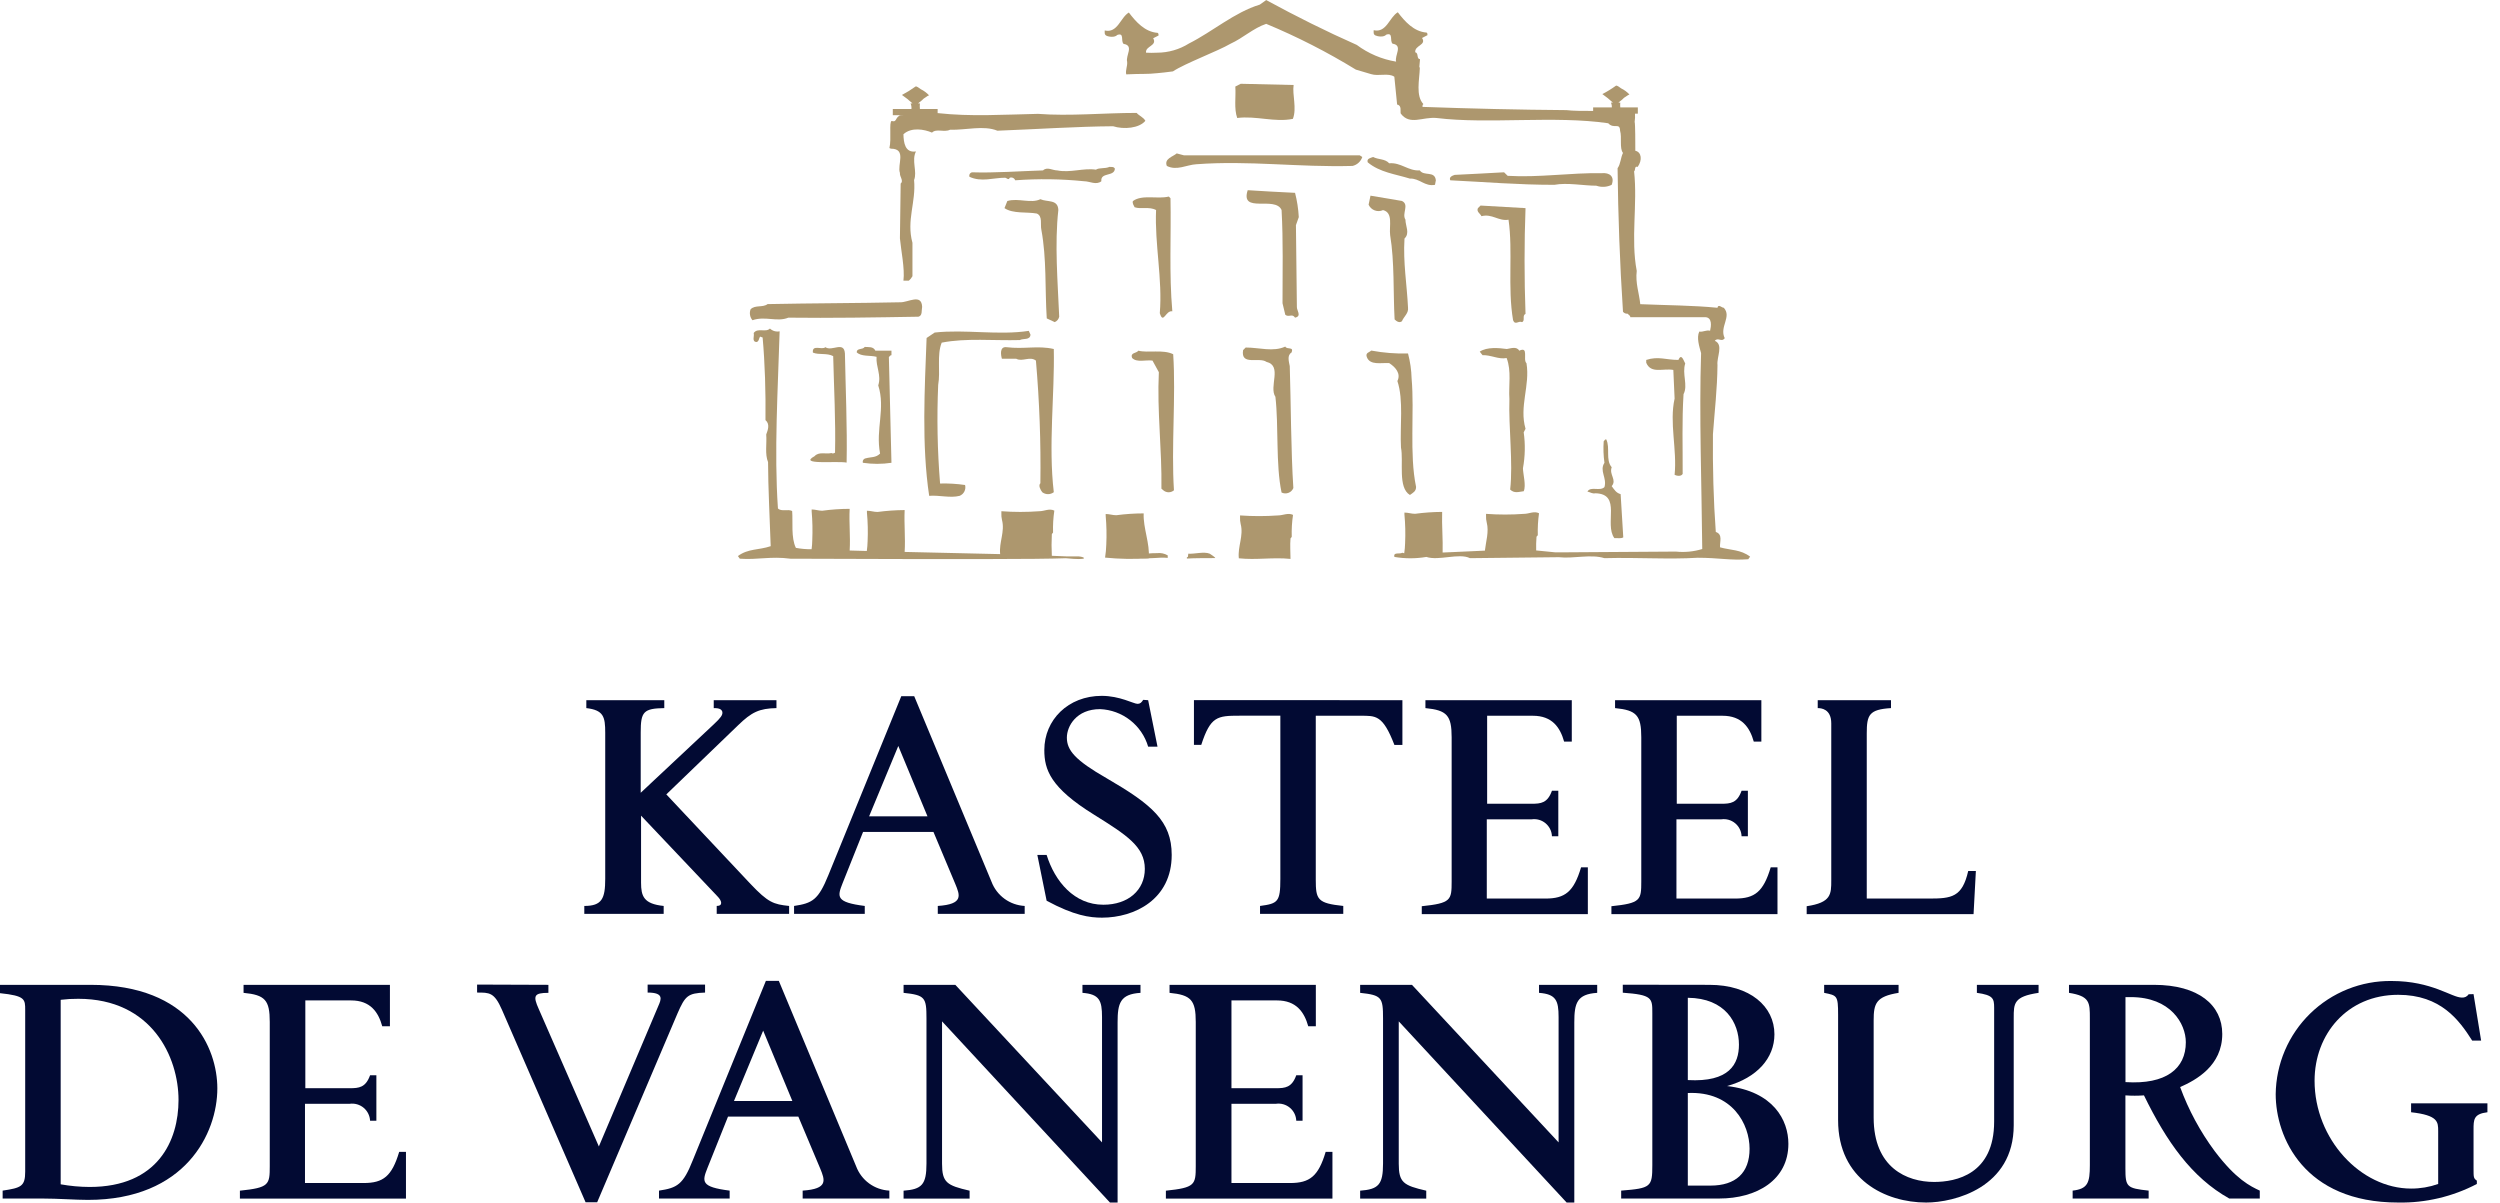 <svg width="158" height="76" viewBox="0 0 158 76" fill="none" xmlns="http://www.w3.org/2000/svg">
<g clip-path="url(#clip0_1035_3014)">
<path d="M41.983 44.252V44.752C40.665 44.774 40.493 44.984 40.493 46.285V50.103L45.108 45.78C45.57 45.352 45.656 45.193 45.656 45.048C45.656 44.752 45.275 44.752 45.108 44.752V44.252H49.072V44.752C47.984 44.774 47.501 45.005 46.64 45.844L42.111 50.206L47.436 55.869C48.549 57.042 48.883 57.153 49.872 57.256V57.757H45.296V57.256C45.698 57.256 45.634 56.939 45.339 56.644L40.515 51.55V55.788C40.515 56.644 40.686 57.127 41.944 57.256V57.757H36.928V57.256C38.041 57.256 38.25 56.794 38.25 55.544V46.306C38.25 45.3 38.148 44.881 37.056 44.752V44.252H41.983Z" fill="#020A33"/>
<path d="M53.249 55.826C52.911 56.682 52.821 57.025 54.653 57.256V57.757H50.185V57.256C51.34 57.084 51.717 56.875 52.346 55.325L56.961 43.999H57.778L62.662 55.723C62.825 56.155 63.11 56.529 63.483 56.802C63.855 57.074 64.299 57.231 64.76 57.256V57.757H59.268V57.256C60.903 57.149 60.672 56.584 60.376 55.869L58.994 52.577H54.546L53.249 55.826ZM54.927 51.593H58.617L56.772 47.145L54.927 51.593Z" fill="#020A33"/>
<path d="M72.563 44.252L73.154 47.188H72.563C72.368 46.525 71.969 45.939 71.424 45.514C70.879 45.089 70.215 44.845 69.524 44.817C68.034 44.817 67.426 45.887 67.426 46.619C67.426 47.419 67.953 48.048 69.943 49.187C72.794 50.844 74.052 51.892 74.052 54.033C74.052 56.841 71.707 57.996 69.648 57.996C68.873 57.996 67.889 57.868 66.147 56.926L65.56 54.033H66.147C66.673 55.711 67.889 57.179 69.734 57.179C71.305 57.179 72.353 56.254 72.353 54.914C72.353 53.506 71.202 52.774 69.147 51.49C66.378 49.778 66.001 48.639 66.001 47.402C66.001 45.493 67.512 43.978 69.626 43.978C70.782 43.978 71.643 44.483 71.895 44.483C72.062 44.483 72.143 44.397 72.251 44.23L72.563 44.252Z" fill="#020A33"/>
<path d="M88.632 44.252V47.081H88.127C87.391 45.172 86.954 45.236 85.965 45.236H83.157V55.595C83.157 56.853 83.26 57.084 84.895 57.256V57.757H79.634V57.256C80.764 57.106 80.918 57.003 80.918 55.544V45.232H78.35C76.925 45.232 76.505 45.275 75.919 47.077H75.457V44.247L88.632 44.252Z" fill="#020A33"/>
<path d="M99.337 44.252V46.871H98.853C98.601 45.972 98.096 45.236 96.88 45.236H93.987V50.797H96.799C97.385 50.797 97.805 50.754 98.083 49.975H98.485V52.851H98.083C98.077 52.694 98.038 52.539 97.968 52.398C97.898 52.257 97.8 52.132 97.679 52.031C97.558 51.93 97.417 51.855 97.265 51.812C97.114 51.769 96.955 51.759 96.799 51.781H93.965V56.789H97.676C98.913 56.789 99.461 56.361 99.924 54.816H100.352V57.774H89.856V57.273C91.701 57.08 91.744 56.892 91.744 55.719V46.597C91.744 45.215 91.448 44.885 90.087 44.752V44.252H99.337Z" fill="#020A33"/>
<path d="M111.318 44.252V46.871H110.839C110.586 45.972 110.081 45.236 108.866 45.236H105.972V50.797H108.784C109.371 50.797 109.79 50.754 110.068 49.975H110.466V52.851H110.068C110.062 52.694 110.023 52.539 109.953 52.398C109.884 52.257 109.785 52.132 109.664 52.031C109.543 51.93 109.402 51.855 109.251 51.812C109.099 51.769 108.94 51.759 108.784 51.781H105.951V56.789H109.662C110.899 56.789 111.447 56.361 111.909 54.816H112.337V57.774H101.841V57.273C103.686 57.08 103.729 56.892 103.729 55.719V46.597C103.729 45.215 103.434 44.885 102.072 44.752V44.252H111.318Z" fill="#020A33"/>
<path d="M119.511 44.252V44.752C118.124 44.838 117.979 45.181 117.979 46.349V56.789H121.917C123.342 56.789 124.014 56.704 124.391 55.047H124.875L124.729 57.774H114.182V57.273C115.736 57.042 115.736 56.515 115.736 55.633V45.72C115.736 44.795 115.085 44.752 114.88 44.752V44.252H119.511Z" fill="#020A33"/>
<path d="M0.167 75.247C1.34 75.075 1.592 74.973 1.592 74.048V63.835C1.592 63.146 1.592 62.936 0 62.769V62.242H5.723C12.058 62.242 13.736 66.249 13.736 68.787C13.736 71.617 11.724 75.833 5.556 75.833C5.158 75.833 4.7 75.812 4.195 75.79C3.69 75.769 3.185 75.747 2.662 75.747H0.167V75.247ZM3.835 74.849C4.439 74.957 5.05 75.013 5.663 75.016C9.982 75.016 11.283 72.079 11.283 69.519C11.283 66.814 9.605 63.124 4.948 63.124C4.576 63.121 4.204 63.142 3.835 63.188V74.849Z" fill="#020A33"/>
<path d="M24.643 62.242V64.862H24.159C23.911 63.963 23.406 63.227 22.19 63.227H19.297V68.775H22.105C22.691 68.775 23.11 68.732 23.389 67.957H23.787V70.829H23.389C23.381 70.672 23.341 70.518 23.271 70.378C23.201 70.237 23.103 70.112 22.982 70.012C22.861 69.911 22.721 69.837 22.57 69.793C22.419 69.75 22.26 69.738 22.105 69.759H19.275V74.767H22.986C24.223 74.767 24.767 74.339 25.229 72.798H25.657V75.752H15.162V75.251C17.011 75.062 17.049 74.874 17.049 73.697V64.593C17.049 63.206 16.758 62.88 15.393 62.748V62.242H24.643Z" fill="#020A33"/>
<path d="M34.659 62.242V62.748C33.739 62.748 33.675 62.936 34.051 63.775L37.848 72.456L41.602 63.587C41.791 63.158 41.979 62.73 40.93 62.73V62.225H44.56V62.73C43.468 62.769 43.301 62.94 42.818 64.049L37.741 75.983H37.009L31.723 63.818C31.239 62.709 30.927 62.73 30.152 62.73V62.225L34.659 62.242Z" fill="#020A33"/>
<path d="M44.709 73.821C44.371 74.677 44.281 75.016 46.114 75.247V75.748H41.649V75.247C42.8 75.075 43.177 74.87 43.789 73.316L48.404 61.99H49.221L54.109 73.714C54.272 74.146 54.556 74.522 54.929 74.794C55.302 75.066 55.746 75.224 56.207 75.247V75.748H50.728V75.247C52.363 75.14 52.132 74.575 51.841 73.86L50.454 70.568H46.011L44.709 73.821ZM46.387 69.584H50.077L48.232 65.136L46.387 69.584Z" fill="#020A33"/>
<path d="M60.376 62.242L69.648 72.199V64.276C69.648 63.227 69.481 62.829 68.411 62.748V62.242H72.079V62.748C70.795 62.829 70.632 63.398 70.632 64.614V76H70.149L59.537 64.55V73.539C59.537 74.733 59.833 74.921 61.279 75.251V75.752H57.106V75.251C58.257 75.165 58.553 74.874 58.553 73.539V64.361C58.553 63.039 58.467 62.893 57.106 62.748V62.242H60.376Z" fill="#020A33"/>
<path d="M83.161 62.242V64.862H82.682C82.429 63.963 81.924 63.227 80.708 63.227H77.828V68.775H80.64C81.226 68.775 81.646 68.732 81.924 67.957H82.322V70.829H81.924C81.918 70.672 81.879 70.517 81.809 70.376C81.739 70.235 81.641 70.109 81.52 70.009C81.399 69.908 81.258 69.833 81.106 69.79C80.955 69.747 80.796 69.737 80.64 69.759H77.828V74.767H81.539C82.776 74.767 83.324 74.339 83.782 72.798H84.21V75.752H73.684V75.251C75.529 75.062 75.572 74.874 75.572 73.697V64.593C75.572 63.206 75.276 62.88 73.915 62.748V62.242H83.161Z" fill="#020A33"/>
<path d="M89.236 62.242L98.503 72.199V64.276C98.503 63.227 98.336 62.829 97.266 62.748V62.242H100.943V62.748C99.659 62.829 99.496 63.398 99.496 64.614V76H99.012L88.401 64.55V73.539C88.401 74.733 88.692 74.921 90.139 75.251V75.752H85.961V75.251C87.117 75.165 87.408 74.874 87.408 73.539V64.361C87.408 63.039 87.326 62.893 85.961 62.748V62.242H89.236Z" fill="#020A33"/>
<path d="M108.035 62.242C110.603 62.242 112.144 63.608 112.144 65.367C112.144 66.878 111.036 68.115 109.148 68.638C112.084 68.976 113.026 70.799 113.026 72.289C113.026 74.575 111.036 75.747 108.643 75.747H102.458V75.247C104.345 75.097 104.427 75.016 104.427 73.633V64.023C104.427 63.081 104.427 62.872 102.56 62.739V62.234L108.035 62.242ZM106.67 68.261C109.293 68.406 109.901 67.255 109.901 66.018C109.901 64.652 109.045 63.081 106.67 63.06V68.261ZM106.67 74.93H108.099C109.692 74.93 110.573 74.134 110.573 72.601C110.573 71.069 109.503 68.954 106.67 69.078V74.93Z" fill="#020A33"/>
<path d="M119.99 62.242V62.748C118.565 62.979 118.415 63.415 118.415 64.486V70.632C118.415 73.8 120.513 74.699 122.233 74.699C123.62 74.699 126.03 74.219 126.03 70.885V63.689C126.03 63.103 125.966 62.893 124.939 62.748V62.242H128.838V62.748C127.267 62.979 127.267 63.415 127.267 64.319V71.116C127.267 75.058 123.513 76 121.733 76C119.164 76 116.168 74.553 116.168 70.799V64.13C116.168 62.914 116.104 62.914 115.286 62.748V62.242H119.99Z" fill="#020A33"/>
<path d="M136.128 62.242C138.957 62.242 140.447 63.527 140.447 65.346C140.447 67.358 138.79 68.261 137.785 68.702C138.315 70.149 139.05 71.513 139.968 72.751C141.329 74.553 142.232 74.973 142.818 75.247V75.747H140.888C138.499 74.408 136.924 72.143 135.499 69.228C135.108 69.256 134.716 69.256 134.326 69.228V73.838C134.326 75.016 134.407 75.097 135.794 75.247V75.747H130.991V75.247C131.955 75.14 132.079 74.742 132.079 73.633V64.361C132.079 63.355 132.079 62.957 130.76 62.748V62.242H136.128ZM134.33 68.389C136.898 68.556 138.144 67.533 138.144 65.872C138.144 64.695 137.181 63.017 134.664 63.017H134.33V68.389Z" fill="#020A33"/>
<path d="M156.328 62.829L156.807 65.765H156.242C155.424 64.481 154.269 62.872 151.563 62.872C148.336 62.872 146.281 65.367 146.281 68.304C146.281 71.993 149.196 75.118 152.381 75.118C152.964 75.12 153.543 75.022 154.093 74.827V71.493C154.093 70.902 154.093 70.487 152.381 70.294V69.729H157.205V70.294C156.328 70.401 156.328 70.756 156.328 71.407V73.86C156.328 74.408 156.328 74.472 156.537 74.617V74.827C155.004 75.629 153.293 76.032 151.563 76C145.609 76 143.824 71.869 143.824 69.151C143.835 68.201 144.033 67.262 144.406 66.388C144.78 65.514 145.322 64.722 146.002 64.058C146.682 63.394 147.486 62.87 148.368 62.517C149.25 62.163 150.194 61.987 151.144 61.999C153.712 61.999 154.941 63.047 155.591 63.047C155.675 63.054 155.759 63.037 155.834 63.001C155.909 62.964 155.973 62.907 156.019 62.837L156.328 62.829Z" fill="#020A33"/>
<path d="M81.757 5.372C81.663 5.984 81.971 6.845 81.71 7.512C80.576 7.748 79.373 7.303 78.192 7.457C77.978 6.853 78.119 6.134 78.072 5.47L78.414 5.295L81.757 5.372Z" fill="#AD976E"/>
<path d="M85.931 9.815L86.097 9.922C86.052 10.061 85.971 10.186 85.863 10.285C85.755 10.384 85.624 10.454 85.481 10.487C82.057 10.581 78.941 10.132 75.61 10.38C74.998 10.414 74.369 10.808 73.744 10.487C73.556 10.025 74.146 9.896 74.369 9.695L74.818 9.815H85.931Z" fill="#AD976E"/>
<path d="M87.797 10.32C88.542 10.252 89 10.817 89.732 10.77C89.993 11.159 90.678 10.77 90.746 11.395L90.691 11.681C90.053 11.81 89.697 11.253 89.107 11.288C88.199 11.005 87.206 10.898 86.44 10.26C86.354 10.016 86.641 9.978 86.782 9.922C87.112 10.098 87.536 10.025 87.797 10.32Z" fill="#AD976E"/>
<path d="M70.461 10.663C70.427 11.185 69.541 10.864 69.605 11.455C69.275 11.716 68.873 11.455 68.518 11.455C67.07 11.307 65.612 11.287 64.16 11.395C64.136 11.328 64.086 11.273 64.022 11.243C63.958 11.213 63.885 11.209 63.818 11.232C63.736 11.408 63.655 11.266 63.535 11.232C62.778 11.232 62.024 11.527 61.267 11.172C61.258 11.143 61.255 11.111 61.258 11.081C61.262 11.05 61.272 11.021 61.288 10.994C61.303 10.967 61.325 10.944 61.35 10.927C61.375 10.909 61.403 10.896 61.433 10.89C62.825 10.937 64.43 10.817 65.919 10.77C66.18 10.521 66.523 10.77 66.818 10.77C67.644 10.937 68.471 10.603 69.262 10.723C69.485 10.581 69.827 10.675 70.118 10.547C70.251 10.56 70.392 10.521 70.461 10.663Z" fill="#AD976E"/>
<path d="M95.284 11.112C97.265 11.232 99.273 10.911 101.233 10.945C101.73 10.898 102.06 11.159 101.858 11.681C101.709 11.755 101.547 11.798 101.38 11.807C101.214 11.817 101.048 11.793 100.891 11.737C100.078 11.737 99.05 11.527 98.233 11.681C95.93 11.681 93.854 11.502 91.658 11.395C91.551 11.185 91.812 11.091 91.941 11.052C92.968 11.005 94.021 10.945 95.057 10.889L95.284 11.112Z" fill="#AD976E"/>
<path d="M81.847 12.187C81.977 12.69 82.055 13.204 82.083 13.723L81.903 14.228L81.963 19.391C81.942 19.613 82.293 19.981 81.847 20.076C81.668 19.793 81.458 20.076 81.231 19.896L81.055 19.164C81.055 17.122 81.103 15.268 80.996 13.274C80.593 12.354 78.363 13.535 78.855 12.02C79.78 12.079 80.824 12.139 81.847 12.187Z" fill="#AD976E"/>
<path d="M88.602 12.7C89.094 12.94 88.576 13.492 88.824 13.882C88.824 14.284 89.12 14.738 88.764 15.076C88.67 16.613 88.918 17.978 88.987 19.446C89.034 19.797 88.717 20.011 88.602 20.302C88.435 20.431 88.255 20.302 88.139 20.187C88.045 18.475 88.139 16.561 87.857 14.858C87.784 14.293 88.067 13.441 87.407 13.278C87.325 13.316 87.236 13.337 87.146 13.341C87.055 13.344 86.965 13.329 86.88 13.297C86.795 13.265 86.718 13.217 86.652 13.155C86.586 13.093 86.533 13.018 86.496 12.936L86.615 12.366L88.602 12.7Z" fill="#AD976E"/>
<path d="M73.975 12.529C74.022 14.913 73.881 17.289 74.091 19.673C73.663 19.6 73.526 20.529 73.299 19.793C73.479 17.653 72.969 15.435 73.064 13.274C72.614 13.038 72.13 13.24 71.707 13.098C71.647 12.966 71.553 12.859 71.6 12.704C72.203 12.277 73.136 12.602 73.868 12.422L73.975 12.529Z" fill="#AD976E"/>
<path d="M66.887 13.274C66.647 15.414 66.848 17.807 66.942 20.016C66.926 20.091 66.892 20.161 66.843 20.221C66.793 20.28 66.731 20.327 66.66 20.358L66.155 20.123C66.035 18.256 66.155 16.356 65.812 14.511C65.74 14.194 65.907 13.655 65.526 13.496C64.914 13.381 64.015 13.522 63.484 13.154L63.664 12.704C64.349 12.495 65.162 12.884 65.753 12.589C66.189 12.79 66.861 12.576 66.887 13.274Z" fill="#AD976E"/>
<path d="M96.413 13.154C96.332 15.294 96.332 17.64 96.413 19.84C96.178 19.943 96.413 20.268 96.191 20.358C95.968 20.251 95.763 20.581 95.626 20.238C95.271 18.162 95.626 15.859 95.339 13.886C94.706 13.993 94.303 13.488 93.627 13.663C93.558 13.496 93.297 13.389 93.404 13.154L93.571 12.991L96.413 13.154Z" fill="#AD976E"/>
<path d="M58.279 19.391C58.232 19.613 58.313 19.947 58.044 20.016C55.312 20.063 52.479 20.11 49.825 20.076C49.102 20.371 48.37 19.956 47.556 20.238C47.476 20.145 47.423 20.031 47.402 19.91C47.381 19.789 47.393 19.664 47.436 19.549C47.719 19.254 48.203 19.455 48.511 19.219C51.37 19.16 54.178 19.164 56.896 19.104C57.393 19.121 58.24 18.53 58.279 19.391Z" fill="#AD976E"/>
<path d="M65.127 21.15C65.102 21.514 64.678 21.372 64.451 21.492C62.812 21.539 61.065 21.351 59.516 21.655C59.199 22.434 59.447 23.474 59.293 24.326C59.204 26.404 59.244 28.485 59.413 30.558C59.941 30.544 60.47 30.575 60.993 30.652C61.028 30.789 61.013 30.933 60.95 31.059C60.887 31.185 60.78 31.284 60.65 31.337C60.047 31.491 59.366 31.282 58.724 31.337C58.24 28.114 58.441 24.549 58.561 21.36L59.071 21.017C60.98 20.803 63.129 21.206 65.02 20.91L65.127 21.15Z" fill="#AD976E"/>
<path d="M81.62 22.284C81.325 22.46 81.466 22.875 81.513 23.14C81.586 25.43 81.586 28.495 81.74 30.845C81.712 30.915 81.67 30.977 81.616 31.029C81.563 31.082 81.499 31.122 81.429 31.149C81.359 31.175 81.285 31.187 81.21 31.183C81.135 31.18 81.062 31.161 80.995 31.128C80.618 29.343 80.82 26.933 80.606 25.079C80.178 24.442 81.064 23.119 80.041 22.871C79.578 22.541 78.397 23.14 78.564 22.126L78.727 21.963C79.583 21.963 80.464 22.259 81.231 21.903C81.325 22.117 81.8 21.882 81.62 22.284Z" fill="#AD976E"/>
<path d="M53.399 22.34C53.437 24.42 53.553 27.048 53.506 29.236C52.894 29.116 50.415 29.407 51.477 28.833C51.759 28.525 52.183 28.718 52.551 28.632C52.62 28.679 52.68 28.658 52.774 28.611C52.821 26.616 52.705 24.48 52.658 22.507C52.256 22.293 51.759 22.447 51.374 22.284C51.314 21.741 51.944 22.143 52.166 21.942C52.573 22.237 53.343 21.526 53.399 22.34Z" fill="#AD976E"/>
<path d="M55.325 22.164H56.34V22.447C56.259 22.447 56.233 22.52 56.177 22.567C56.233 24.784 56.293 27.275 56.34 29.248C55.741 29.338 55.132 29.338 54.534 29.248C54.525 29.218 54.522 29.186 54.527 29.155C54.531 29.123 54.542 29.093 54.559 29.067C54.576 29.04 54.599 29.017 54.626 29C54.652 28.982 54.682 28.971 54.713 28.966C55.056 28.872 55.351 28.936 55.621 28.666C55.325 27.117 55.976 25.833 55.505 24.356C55.715 23.718 55.351 23.187 55.398 22.55C54.97 22.443 54.439 22.55 54.144 22.267C54.144 21.98 54.512 22.126 54.653 21.925C54.902 21.95 55.184 21.882 55.325 22.164Z" fill="#AD976E"/>
<path d="M66.6 22.057C66.66 24.925 66.249 28.144 66.6 31.106C66.495 31.187 66.366 31.231 66.234 31.231C66.102 31.231 65.973 31.187 65.868 31.106C65.752 30.952 65.611 30.678 65.752 30.541C65.788 27.954 65.694 25.367 65.47 22.789C65.089 22.494 64.614 22.883 64.228 22.674H63.321C63.248 22.434 63.167 21.895 63.603 21.942C64.746 22.083 65.585 21.822 66.6 22.057Z" fill="#AD976E"/>
<path d="M96.016 22.164C96.641 21.869 96.225 22.729 96.474 22.956C96.709 24.373 96.003 25.683 96.414 27.1L96.298 27.322C96.405 28.076 96.389 28.842 96.251 29.591C96.251 29.946 96.465 30.691 96.298 31.046C95.99 31.081 95.707 31.2 95.442 30.939C95.635 29.274 95.335 26.971 95.395 25.221C95.335 24.364 95.536 23.453 95.219 22.627C94.71 22.729 94.226 22.425 93.695 22.447L93.52 22.224C93.978 21.916 94.736 21.989 95.232 22.057C95.472 22.023 95.849 21.869 96.016 22.164Z" fill="#AD976E"/>
<path d="M74.146 22.387C74.322 25.058 74.018 28.26 74.194 30.986C74.1 31.067 73.981 31.112 73.857 31.112C73.734 31.112 73.615 31.067 73.521 30.986L73.402 30.884C73.44 28.392 73.119 25.991 73.239 23.521L72.837 22.789C72.409 22.729 71.856 22.931 71.552 22.627C71.411 22.271 71.826 22.34 71.942 22.164C72.563 22.319 73.509 22.07 74.146 22.387Z" fill="#AD976E"/>
<path d="M88.987 22.34C89.124 22.857 89.2 23.389 89.214 23.924C89.402 26.064 89.06 28.683 89.496 30.772C89.496 31.055 89.308 31.136 89.107 31.282C88.328 30.82 88.717 29.163 88.542 28.285C88.469 26.95 88.717 25.289 88.315 24.082C88.555 23.607 88.187 23.196 87.797 22.948C87.288 22.913 86.581 23.11 86.38 22.558C86.286 22.284 86.543 22.276 86.663 22.156C87.429 22.299 88.208 22.361 88.987 22.34Z" fill="#AD976E"/>
<path d="M106.507 22.973C106.293 23.611 106.695 24.364 106.4 24.908C106.293 26.62 106.353 28.191 106.344 29.951C106.246 30.126 105.976 30.079 105.835 30.01C105.998 28.405 105.493 26.715 105.835 25.191L105.754 23.38C105.103 23.26 104.345 23.645 104.042 22.926V22.747C104.812 22.498 105.283 22.747 106.075 22.747C106.276 22.284 106.417 22.836 106.507 22.973Z" fill="#AD976E"/>
<path d="M101.516 27.772C101.777 28.303 101.456 29.056 101.859 29.531C101.683 30.006 102.201 30.323 101.859 30.725C102.026 30.948 102.141 31.153 102.424 31.23C102.484 32.142 102.531 33.05 102.591 33.961C102.436 34.056 102.214 33.996 102.026 34.008C101.375 33.11 102.509 31.222 100.831 31.175C100.643 31.222 100.502 31.102 100.326 31.068C100.523 30.712 101.114 31.068 101.401 30.785C101.576 30.207 101.067 29.758 101.401 29.249C101.338 28.799 101.322 28.344 101.353 27.892C101.401 27.845 101.435 27.75 101.516 27.772Z" fill="#AD976E"/>
<path d="M72.028 35.061C72.387 34.989 72.753 34.955 73.119 34.959C73.356 34.929 73.595 34.979 73.8 35.1V35.258C73.209 35.198 72.618 35.352 72.028 35.258V35.061Z" fill="#AD976E"/>
<path d="M71.835 7.136C69.742 7.136 67.606 7.35 65.599 7.196C63.373 7.243 61.378 7.38 59.259 7.148V6.887H58.138C58.125 6.771 58.125 6.653 58.138 6.536H58.018C58.095 6.481 58.172 6.408 58.249 6.352C58.328 6.265 58.42 6.191 58.523 6.134C58.581 6.088 58.646 6.05 58.715 6.023C58.566 5.864 58.389 5.734 58.193 5.637C58.108 5.582 57.924 5.423 57.859 5.47C57.587 5.667 57.301 5.845 57.003 6.001C57.239 6.162 57.462 6.341 57.671 6.536H57.547C57.595 6.647 57.614 6.767 57.603 6.887H56.425V7.281H57.145C57.145 7.281 56.824 7.281 56.836 7.315C56.562 7.482 56.674 7.743 56.353 7.645C56.173 7.709 56.353 8.775 56.211 9.357L56.306 9.396C57.324 9.396 56.687 10.423 56.875 10.928C56.849 11.168 57.132 11.425 56.922 11.604L56.875 15.063C56.943 15.816 57.192 16.981 57.097 17.738H57.44C57.532 17.659 57.609 17.563 57.667 17.456V15.346C57.273 13.916 57.902 12.777 57.77 11.378C57.984 10.847 57.594 10.14 57.889 9.571C57.192 9.678 57.11 9.006 57.097 8.484C57.594 8.026 58.407 8.167 58.904 8.381C59.165 8.107 59.683 8.381 60.038 8.201C61.053 8.227 62.178 7.906 63.035 8.261C65.47 8.167 68.15 7.992 70.346 7.979C71.03 8.193 71.998 8.107 72.387 7.636C72.263 7.405 71.998 7.324 71.835 7.136Z" fill="#AD976E"/>
<path d="M76.454 34.993C76.099 34.843 75.482 35.023 75.101 34.993L75.071 35.211H75.011V35.301C75.439 35.271 76.389 35.271 76.805 35.271C76.805 35.211 76.454 34.993 76.454 34.993Z" fill="#AD976E"/>
<path d="M70.551 32.562C70.311 32.562 70.123 32.485 69.879 32.485V32.6C69.933 33.203 69.946 33.81 69.917 34.415C69.909 34.692 69.884 34.968 69.84 35.241C70.758 35.333 71.681 35.347 72.601 35.284C72.683 34.338 72.242 33.388 72.28 32.446C71.702 32.447 71.124 32.486 70.551 32.562Z" fill="#AD976E"/>
<path d="M68.167 35.164C68.068 35.164 67.555 35.164 67.409 35.164L66.476 35.126C66.452 34.672 66.452 34.218 66.476 33.764C66.476 33.726 66.553 33.687 66.553 33.649C66.539 33.188 66.566 32.727 66.634 32.271C66.317 32.112 66.005 32.309 65.688 32.309C64.889 32.369 64.086 32.369 63.287 32.309V32.429C63.279 32.573 63.292 32.717 63.325 32.857C63.522 33.606 63.128 34.274 63.21 35.023H63.334L57.174 34.882C57.23 33.991 57.132 33.131 57.174 32.236C56.602 32.24 56.03 32.28 55.462 32.356C55.222 32.356 55.034 32.279 54.79 32.279V32.395C54.846 32.997 54.86 33.602 54.833 34.205C54.828 34.412 54.81 34.617 54.782 34.822L53.699 34.792C53.754 33.906 53.651 33.05 53.699 32.159C53.119 32.16 52.539 32.2 51.965 32.279C51.73 32.279 51.537 32.198 51.297 32.198V32.318C51.349 32.92 51.362 33.525 51.336 34.128C51.333 34.323 51.319 34.517 51.293 34.711C50.96 34.716 50.627 34.687 50.3 34.625C49.983 33.987 50.12 32.968 50.064 32.296C49.803 32.155 49.388 32.356 49.166 32.134C48.917 28.542 49.166 24.591 49.273 20.94C49.164 20.961 49.052 20.956 48.945 20.926C48.839 20.895 48.741 20.84 48.66 20.765C48.391 21.034 47.881 20.692 47.633 21.047C47.693 21.235 47.492 21.591 47.809 21.616C47.963 21.591 47.963 21.39 48.035 21.274L48.198 21.33C48.344 22.96 48.399 24.78 48.378 26.552C48.673 26.8 48.532 27.177 48.425 27.459C48.472 28.037 48.331 28.701 48.541 29.206C48.541 30.712 48.66 33.058 48.708 34.518C47.954 34.775 47.286 34.659 46.636 35.143L46.756 35.31C47.911 35.391 48.695 35.143 49.957 35.31C60.483 35.348 65.615 35.348 67.358 35.28C68.877 35.434 68.608 35.198 68.167 35.164Z" fill="#AD976E"/>
<path d="M80.773 32.575C79.973 32.632 79.171 32.632 78.371 32.575V32.69C78.364 32.834 78.376 32.978 78.41 33.118C78.607 33.867 78.213 34.535 78.294 35.284C79.394 35.404 80.456 35.207 81.56 35.323C81.56 34.895 81.522 34.467 81.56 34.038C81.56 34 81.638 33.961 81.638 33.919C81.624 33.458 81.651 32.996 81.719 32.54C81.402 32.39 81.085 32.575 80.773 32.575Z" fill="#AD976E"/>
<path d="M108.707 34.591C108.677 34.244 108.9 33.777 108.438 33.619C108.292 31.658 108.236 29.463 108.258 27.442C108.365 25.978 108.532 24.561 108.545 23.072C108.485 22.567 108.943 21.788 108.378 21.539C108.579 21.291 108.806 21.655 109.003 21.372C108.647 20.666 109.465 20.015 108.943 19.451C108.814 19.451 108.592 19.189 108.545 19.451C106.961 19.296 105.364 19.296 103.665 19.224C103.596 18.526 103.348 17.888 103.442 17.122C103.053 15.093 103.502 12.931 103.275 10.83C103.382 10.748 103.275 10.474 103.502 10.547C103.806 10.119 103.746 9.61 103.352 9.528C103.352 9.1 103.352 7.816 103.31 7.701C103.336 7.529 103.343 7.356 103.331 7.183H103.511V6.789H102.402C102.391 6.688 102.391 6.586 102.402 6.485H102.282C102.359 6.429 102.436 6.357 102.513 6.301C102.591 6.212 102.684 6.138 102.787 6.083C102.846 6.036 102.911 5.999 102.98 5.971C102.832 5.811 102.654 5.681 102.458 5.586C102.376 5.53 102.188 5.372 102.124 5.419C101.852 5.616 101.566 5.792 101.268 5.946C101.503 6.11 101.726 6.29 101.936 6.485H101.811C101.855 6.58 101.874 6.684 101.867 6.789H100.686V7.011C100.022 7.011 99.401 7.011 99.003 6.96C96.037 6.939 92.887 6.862 89.899 6.755C89.899 6.695 89.899 6.613 89.959 6.579C89.462 6.057 89.71 5.03 89.732 4.31C89.73 4.278 89.719 4.247 89.702 4.221L89.745 3.737C89.509 3.737 89.672 3.339 89.445 3.309C89.385 2.859 90.177 2.859 89.873 2.401L90.216 2.222C90.216 2.174 90.216 2.08 90.16 2.059C89.355 1.999 88.79 1.361 88.341 0.775C87.81 1.083 87.63 2.097 86.817 1.909C86.817 2.029 86.783 2.17 86.924 2.239C87.065 2.307 87.455 2.371 87.609 2.192C88.08 2.029 87.81 2.581 88.011 2.761C88.683 2.868 88.127 3.493 88.234 3.895C87.332 3.747 86.479 3.384 85.747 2.838C83.812 1.982 81.894 1.023 80.024 0.004L79.621 0.291C78.025 0.775 76.625 2.003 75.144 2.748C74.54 3.127 73.841 3.329 73.128 3.33C72.895 3.343 72.663 3.343 72.43 3.33C72.37 2.902 73.162 2.902 72.88 2.418L73.222 2.243C73.222 2.196 73.222 2.102 73.162 2.076C72.357 2.02 71.792 1.383 71.343 0.792C70.812 1.1 70.637 2.115 69.819 1.926C69.819 2.042 69.785 2.183 69.926 2.256C70.067 2.329 70.457 2.384 70.611 2.209C71.082 2.042 70.812 2.598 71.013 2.774C71.685 2.881 71.129 3.506 71.236 3.908C71.262 4.191 71.12 4.422 71.176 4.7C72.191 4.649 72.46 4.7 73.154 4.623C73.406 4.602 73.714 4.567 74.129 4.512C74.887 4.007 76.98 3.227 77.759 2.769C78.585 2.389 79.206 1.781 80.024 1.507C81.985 2.322 83.88 3.29 85.691 4.4L86.646 4.683C87.117 4.837 87.754 4.589 88.122 4.85L88.298 6.609C88.606 6.656 88.486 7.037 88.525 7.174C89.103 7.945 89.895 7.375 90.789 7.457C94.059 7.859 98.25 7.294 101.64 7.79C101.995 8.18 102.376 7.718 102.389 8.261C102.518 8.689 102.338 9.37 102.573 9.665C102.419 9.974 102.432 10.35 102.231 10.633C102.265 13.629 102.372 16.647 102.573 19.703C102.607 19.746 102.651 19.78 102.701 19.801C102.751 19.822 102.806 19.829 102.86 19.823C102.916 19.891 103.036 19.939 103.036 20.046H107.791C108.219 20.08 108.147 20.61 108.078 20.902C107.817 20.842 107.65 20.996 107.393 20.957C107.213 21.347 107.393 21.89 107.509 22.318C107.38 26.171 107.547 30.764 107.582 34.698C107.042 34.864 106.474 34.919 105.912 34.86L98.913 34.907H98.284L97.086 34.788C97.078 34.502 97.085 34.216 97.107 33.931C97.107 33.893 97.189 33.854 97.189 33.816C97.176 33.355 97.201 32.894 97.266 32.438C96.953 32.279 96.636 32.476 96.32 32.476C95.52 32.534 94.718 32.534 93.918 32.476V32.596C93.91 32.74 93.924 32.884 93.961 33.024C94.115 33.606 93.905 34.24 93.845 34.8L91.864 34.89L91.174 34.92C91.2 34.124 91.115 33.157 91.144 32.352C90.572 32.356 90 32.396 89.432 32.472C89.192 32.472 89.004 32.395 88.76 32.395V32.51C88.816 33.112 88.83 33.717 88.803 34.321C88.798 34.537 88.78 34.753 88.747 34.967L88.627 34.933C88.461 35.04 88.041 34.869 88.127 35.198C88.795 35.312 89.478 35.312 90.147 35.198C90.926 35.459 92.223 34.933 92.9 35.276L98.52 35.215C99.449 35.322 100.536 35.006 101.401 35.276C103.489 35.22 105.45 35.365 107.286 35.25C108.66 35.25 109.332 35.43 110.488 35.344L110.608 35.181C110.004 34.723 109.392 34.783 108.707 34.591Z" fill="#AD976E"/>
</g>
<defs>
<clipPath id="clip0_1035_3014">
<rect width="157.209" height="76" fill="white"/>
</clipPath>
</defs>
</svg>
